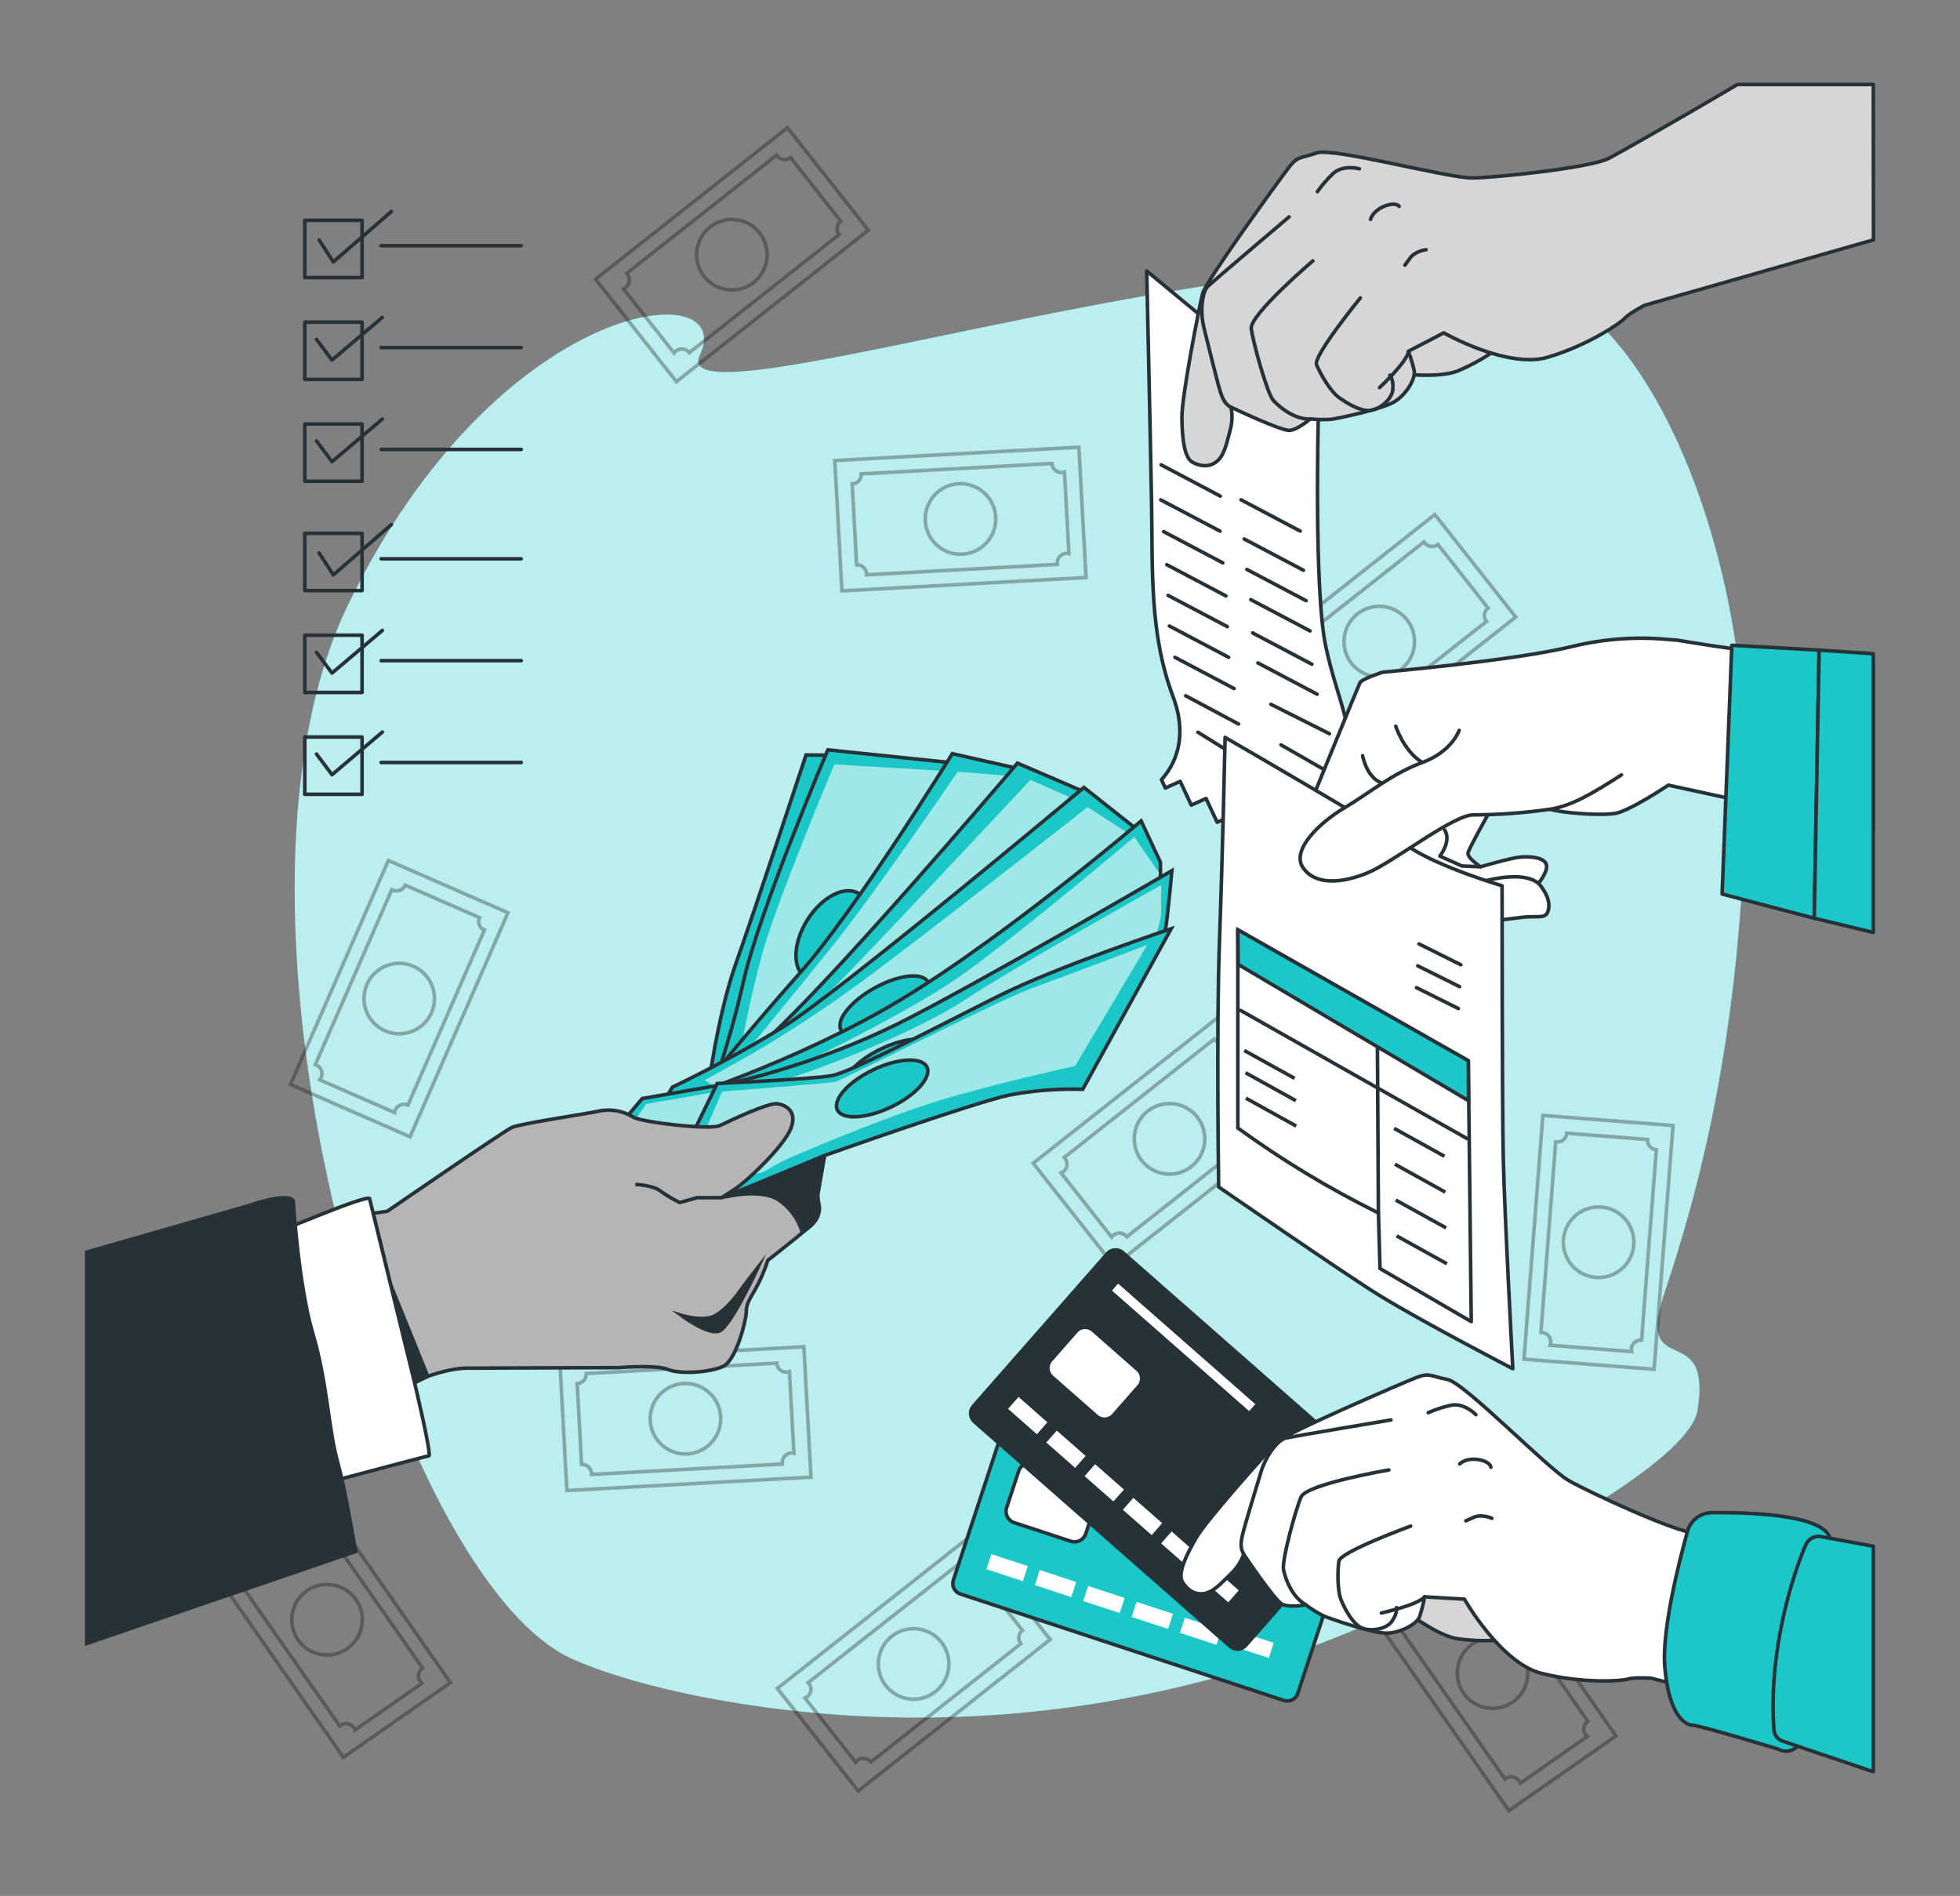 <svg width="548" height="530" viewBox="0 0 548 530" fill="none" xmlns="http://www.w3.org/2000/svg">
<rect x="0" y="0" width="548" height="530" fill="#808080" stroke="none"/>
<g clip-path="url(#clip0_89_2395)">
<path d="M160.37 463.925C170.61 468.365 183.19 471.785 196.73 474.435C264.804 487.55 335.302 477.937 397.38 447.075C435.15 428.405 472.57 406.905 474.62 394.185C478.82 368.135 456.98 386.625 465.38 361.415C473.78 336.205 487.22 290.835 488.06 220.255C488.9 149.675 459.5 89.175 431.77 80.775C374.63 54.775 184.77 121.945 195.66 99.255C206.55 76.565 139.36 82.455 97.35 168.995C55.34 255.535 109.97 442.075 160.37 463.925Z" fill="#1BC7C7"/>
<path opacity="0.7" d="M160.37 463.925C170.61 468.365 183.19 471.785 196.73 474.435C264.804 487.55 335.302 477.937 397.38 447.075C435.15 428.405 472.57 406.905 474.62 394.185C478.82 368.135 456.98 386.625 465.38 361.415C473.78 336.205 487.22 290.835 488.06 220.255C488.9 149.675 459.5 89.175 431.77 80.775C374.63 54.775 184.77 121.945 195.66 99.255C206.55 76.565 139.36 82.455 97.35 168.995C55.34 255.535 109.97 442.075 160.37 463.925Z" fill="white"/>
<g opacity="0.3">
<path d="M142.027 255.157L108.582 240.539L81.207 303.167L114.652 317.786L142.027 255.157Z" stroke="black" stroke-miterlimit="10" stroke-linecap="round"/>
<path d="M109.78 248.825L109.54 248.705L88.16 297.625L88.41 297.725C88.733 297.865 89.025 298.068 89.27 298.321C89.515 298.575 89.707 298.874 89.835 299.202C89.963 299.531 90.025 299.881 90.017 300.233C90.01 300.585 89.932 300.933 89.79 301.255C89.691 301.477 89.563 301.686 89.41 301.875L110.33 311.015C110.359 310.77 110.423 310.531 110.52 310.305C110.807 309.655 111.339 309.146 112.001 308.888C112.662 308.629 113.398 308.642 114.05 308.925L135.42 260.025C135.097 259.886 134.805 259.684 134.56 259.431C134.316 259.179 134.124 258.88 133.996 258.553C133.867 258.225 133.805 257.876 133.813 257.524C133.82 257.173 133.898 256.826 134.04 256.505L113.31 247.445C113.169 247.767 112.965 248.059 112.712 248.302C112.458 248.546 112.159 248.738 111.831 248.866C111.503 248.994 111.153 249.056 110.801 249.049C110.449 249.042 110.102 248.966 109.78 248.825ZM115.59 270.125C117.371 270.909 118.88 272.204 119.926 273.846C120.973 275.487 121.509 277.402 121.468 279.348C121.427 281.294 120.81 283.184 119.695 284.78C118.58 286.376 117.018 287.605 115.205 288.314C113.392 289.022 111.41 289.178 109.509 288.76C107.607 288.343 105.872 287.372 104.523 285.969C103.173 284.567 102.269 282.796 101.925 280.88C101.581 278.964 101.812 276.989 102.59 275.205C103.109 274.017 103.857 272.943 104.792 272.044C105.726 271.146 106.829 270.441 108.036 269.969C109.244 269.497 110.533 269.268 111.829 269.295C113.125 269.321 114.403 269.604 115.59 270.125Z" stroke="black" stroke-miterlimit="10" stroke-linecap="round"/>
</g>
<g opacity="0.3">
<path d="M156.503 380.223L158.496 416.669L226.744 412.937L224.751 376.491L156.503 380.223Z" stroke="black" stroke-miterlimit="10" stroke-linecap="round"/>
<path d="M165.39 411.905C165.4 411.998 165.4 412.092 165.39 412.185L218.71 409.275C218.7 409.182 218.7 409.088 218.71 408.995C218.672 408.286 218.917 407.59 219.391 407.061C219.866 406.532 220.531 406.214 221.24 406.175C221.485 406.163 221.731 406.187 221.97 406.245L220.72 383.445C220.487 383.526 220.245 383.576 220 383.595C219.29 383.633 218.595 383.388 218.066 382.914C217.537 382.439 217.219 381.774 217.18 381.065L163.9 383.975C163.938 384.684 163.693 385.38 163.219 385.909C162.744 386.437 162.079 386.756 161.37 386.795L162.6 409.375C163.304 409.345 163.992 409.594 164.514 410.067C165.036 410.541 165.351 411.201 165.39 411.905ZM181.8 397.145C181.692 395.197 182.164 393.262 183.157 391.582C184.149 389.903 185.617 388.556 187.376 387.712C189.134 386.867 191.103 386.563 193.034 386.838C194.965 387.113 196.772 387.954 198.224 389.256C199.677 390.557 200.711 392.261 201.196 394.15C201.68 396.04 201.594 398.03 200.946 399.87C200.299 401.71 199.121 403.317 197.561 404.488C196 405.658 194.128 406.339 192.18 406.445C189.571 406.587 187.012 405.687 185.065 403.943C183.119 402.199 181.944 399.754 181.8 397.145Z" stroke="black" stroke-miterlimit="10" stroke-linecap="round"/>
</g>
<g opacity="0.3">
<path d="M233.399 128.74L235.392 165.185L303.64 161.453L301.647 125.008L233.399 128.74Z" stroke="black" stroke-miterlimit="10" stroke-linecap="round"/>
<path d="M242.29 160.405C242.3 160.498 242.3 160.592 242.29 160.685L295.61 157.775C295.599 157.682 295.599 157.588 295.61 157.495C295.574 156.788 295.819 156.095 296.291 155.567C296.762 155.04 297.423 154.719 298.13 154.675C298.375 154.662 298.621 154.686 298.86 154.745L297.62 131.955C297.386 132.028 297.144 132.074 296.9 132.095C296.19 132.133 295.495 131.888 294.966 131.414C294.437 130.939 294.118 130.274 294.08 129.565L240.8 132.475C240.838 133.184 240.593 133.88 240.118 134.409C239.644 134.938 238.979 135.256 238.27 135.295L239.5 157.885C240.203 157.852 240.891 158.099 241.413 158.571C241.936 159.043 242.251 159.702 242.29 160.405ZM258.7 145.625C258.592 143.677 259.064 141.742 260.057 140.062C261.049 138.383 262.517 137.036 264.276 136.192C266.034 135.347 268.003 135.043 269.934 135.318C271.865 135.593 273.671 136.434 275.124 137.736C276.577 139.038 277.611 140.741 278.096 142.63C278.58 144.52 278.493 146.51 277.846 148.35C277.199 150.191 276.021 151.797 274.46 152.968C272.9 154.138 271.027 154.819 269.08 154.925C267.787 154.997 266.494 154.813 265.272 154.384C264.051 153.955 262.926 153.29 261.962 152.426C260.998 151.563 260.214 150.517 259.654 149.35C259.094 148.183 258.77 146.917 258.7 145.625Z" stroke="black" stroke-miterlimit="10" stroke-linecap="round"/>
</g>
<g opacity="0.3">
<path d="M467.766 314.644L431.376 311.818L426.085 379.963L462.475 382.789L467.766 314.644Z" stroke="black" stroke-miterlimit="10" stroke-linecap="round"/>
<path d="M435.24 319.235H434.96L430.83 372.475H431.11C431.818 372.531 432.475 372.866 432.936 373.406C433.397 373.946 433.625 374.647 433.57 375.355C433.554 375.598 433.5 375.838 433.41 376.065L456.17 377.835C456.118 377.595 456.101 377.349 456.12 377.105C456.171 376.399 456.5 375.742 457.034 375.277C457.568 374.813 458.264 374.578 458.97 374.625L463.1 321.415C462.75 321.39 462.407 321.295 462.094 321.137C461.78 320.979 461.5 320.76 461.272 320.493C461.043 320.226 460.869 319.916 460.761 319.582C460.652 319.248 460.611 318.895 460.64 318.545L438.08 316.795C438.019 317.492 437.688 318.137 437.157 318.593C436.626 319.049 435.938 319.279 435.24 319.235ZM447.72 337.435C449.664 337.587 451.519 338.312 453.051 339.518C454.583 340.724 455.722 342.358 456.326 344.212C456.93 346.065 456.97 348.057 456.443 349.934C455.915 351.811 454.843 353.489 453.361 354.757C451.88 356.024 450.056 356.824 448.12 357.055C446.184 357.286 444.223 356.938 442.485 356.055C440.746 355.172 439.309 353.794 438.354 352.094C437.399 350.394 436.97 348.449 437.12 346.505C437.324 343.897 438.556 341.477 440.543 339.776C442.531 338.076 445.112 337.233 447.72 337.435Z" stroke="black" stroke-miterlimit="10" stroke-linecap="round"/>
</g>
<g opacity="0.3">
<path d="M423.777 172.493L401.17 143.837L347.508 186.17L370.115 214.827L423.777 172.493Z" stroke="black" stroke-miterlimit="10" stroke-linecap="round"/>
<path d="M398.28 151.715C398.221 151.642 398.167 151.566 398.12 151.485L356.19 184.555L356.38 184.765C356.635 185.09 356.812 185.47 356.896 185.875C356.98 186.279 356.969 186.698 356.865 187.098C356.76 187.498 356.564 187.868 356.293 188.18C356.021 188.492 355.682 188.736 355.3 188.895L369.44 206.815C369.577 206.613 369.746 206.434 369.94 206.285C370.215 206.066 370.531 205.904 370.87 205.807C371.208 205.711 371.562 205.683 371.911 205.723C372.261 205.764 372.599 205.874 372.905 206.046C373.212 206.218 373.482 206.448 373.7 206.725L415.6 173.725C415.16 173.168 414.96 172.459 415.042 171.754C415.125 171.049 415.484 170.406 416.04 169.965L402.04 152.205C401.761 152.421 401.443 152.58 401.103 152.672C400.762 152.765 400.407 152.789 400.058 152.743C399.708 152.698 399.371 152.583 399.066 152.407C398.761 152.23 398.494 151.995 398.28 151.715ZM393.36 173.235C394.57 174.764 395.3 176.617 395.458 178.561C395.615 180.505 395.192 182.452 394.243 184.155C393.293 185.859 391.86 187.243 390.125 188.132C388.389 189.021 386.428 189.375 384.491 189.15C382.554 188.925 380.727 188.13 379.242 186.867C377.756 185.603 376.679 183.928 376.145 182.052C375.612 180.176 375.647 178.184 376.246 176.328C376.845 174.472 377.981 172.835 379.51 171.625C380.524 170.82 381.688 170.223 382.933 169.868C384.179 169.514 385.482 169.408 386.769 169.558C388.055 169.707 389.299 170.109 390.43 170.74C391.561 171.371 392.557 172.219 393.36 173.235Z" stroke="black" stroke-miterlimit="10" stroke-linecap="round"/>
</g>
<g opacity="0.3">
<path d="M242.778 64.359L220.171 35.703L166.51 78.037L189.116 106.693L242.778 64.359Z" stroke="black" stroke-miterlimit="10" stroke-linecap="round"/>
<path d="M217.29 43.625C217.231 43.552 217.177 43.476 217.13 43.395L175.21 76.415L175.39 76.625C175.609 76.9 175.771 77.216 175.867 77.555C175.964 77.893 175.992 78.247 175.951 78.597C175.91 78.946 175.801 79.284 175.629 79.591C175.457 79.898 175.226 80.168 174.95 80.385C174.754 80.531 174.543 80.655 174.32 80.755L188.45 98.675C188.591 98.472 188.763 98.294 188.96 98.145C189.235 97.926 189.551 97.764 189.89 97.668C190.228 97.571 190.582 97.543 190.931 97.584C191.281 97.624 191.619 97.734 191.925 97.906C192.232 98.078 192.502 98.308 192.72 98.585L234.62 65.585C234.401 65.31 234.239 64.994 234.142 64.655C234.046 64.317 234.017 63.963 234.058 63.614C234.099 63.264 234.209 62.926 234.381 62.619C234.552 62.312 234.783 62.042 235.06 61.825L221.06 44.065C220.784 44.285 220.467 44.449 220.128 44.546C219.789 44.644 219.434 44.672 219.083 44.632C218.732 44.591 218.393 44.481 218.086 44.308C217.778 44.135 217.507 43.903 217.29 43.625ZM212.37 65.095C213.578 66.626 214.305 68.482 214.458 70.426C214.612 72.371 214.185 74.317 213.232 76.019C212.28 77.721 210.843 79.102 209.105 79.988C207.367 80.873 205.406 81.223 203.469 80.994C201.532 80.764 199.706 79.965 198.223 78.698C196.741 77.431 195.667 75.752 195.138 73.875C194.609 71.997 194.649 70.005 195.253 68.15C195.857 66.296 196.997 64.662 198.53 63.455C199.546 62.653 200.71 62.06 201.956 61.708C203.202 61.357 204.504 61.254 205.79 61.407C207.075 61.559 208.318 61.963 209.447 62.596C210.576 63.229 211.569 64.078 212.37 65.095Z" stroke="black" stroke-miterlimit="10" stroke-linecap="round"/>
</g>
<g opacity="0.3">
<path d="M365.138 311.507L342.531 282.851L288.869 325.184L311.476 353.841L365.138 311.507Z" stroke="black" stroke-miterlimit="10" stroke-linecap="round"/>
<path d="M339.64 290.715C339.581 290.643 339.527 290.566 339.48 290.485L297.56 323.555L297.74 323.765C297.959 324.041 298.121 324.356 298.217 324.695C298.314 325.033 298.342 325.387 298.301 325.737C298.261 326.086 298.151 326.424 297.979 326.731C297.807 327.038 297.576 327.308 297.3 327.525C297.102 327.673 296.887 327.797 296.66 327.895L310.8 345.815C310.941 345.613 311.113 345.434 311.31 345.285C311.585 345.067 311.9 344.904 312.237 344.808C312.575 344.712 312.928 344.683 313.277 344.724C313.625 344.765 313.962 344.875 314.268 345.047C314.574 345.218 314.843 345.449 315.06 345.725L356.97 312.675C356.532 312.117 356.333 311.407 356.417 310.702C356.502 309.997 356.862 309.354 357.42 308.915L343.42 291.155C343.144 291.377 342.827 291.542 342.486 291.64C342.146 291.738 341.79 291.768 341.438 291.727C341.086 291.686 340.746 291.575 340.437 291.402C340.129 291.228 339.858 290.995 339.64 290.715ZM334.72 312.235C335.932 313.764 336.663 315.617 336.821 317.562C336.979 319.506 336.557 321.454 335.608 323.158C334.659 324.862 333.225 326.247 331.489 327.136C329.753 328.026 327.792 328.38 325.854 328.155C323.917 327.929 322.089 327.134 320.604 325.87C319.118 324.606 318.041 322.929 317.508 321.053C316.976 319.176 317.012 317.183 317.612 315.327C318.212 313.471 319.349 311.835 320.88 310.625C322.929 309.005 325.538 308.265 328.133 308.567C330.728 308.869 333.097 310.188 334.72 312.235Z" stroke="black" stroke-miterlimit="10" stroke-linecap="round"/>
</g>
<g opacity="0.3">
<path d="M293.608 458.33L271.001 429.674L217.339 472.008L239.946 500.664L293.608 458.33Z" stroke="black" stroke-miterlimit="10" stroke-linecap="round"/>
<path d="M268.1 437.535L267.94 437.305L225.97 470.375C226.041 470.438 226.104 470.508 226.16 470.585C226.377 470.861 226.537 471.177 226.632 471.514C226.726 471.852 226.754 472.205 226.712 472.553C226.67 472.902 226.56 473.238 226.388 473.544C226.216 473.85 225.986 474.119 225.71 474.335C225.519 474.488 225.307 474.613 225.08 474.705L239.25 492.625C239.396 492.43 239.568 492.255 239.76 492.105C240.035 491.886 240.351 491.724 240.69 491.628C241.028 491.531 241.382 491.503 241.731 491.544C242.081 491.585 242.419 491.694 242.726 491.866C243.032 492.038 243.302 492.269 243.52 492.545L285.42 459.495C285.201 459.22 285.039 458.904 284.942 458.565C284.846 458.227 284.817 457.873 284.858 457.524C284.899 457.174 285.009 456.836 285.181 456.53C285.352 456.223 285.583 455.953 285.86 455.735L271.86 437.975C271.303 438.415 270.594 438.615 269.889 438.533C269.184 438.45 268.541 438.091 268.1 437.535ZM263.18 459.045C264.388 460.576 265.115 462.43 265.269 464.374C265.423 466.318 264.998 468.264 264.046 469.966C263.094 471.668 261.659 473.05 259.922 473.936C258.185 474.823 256.224 475.174 254.288 474.946C252.351 474.718 250.525 473.921 249.042 472.656C247.558 471.39 246.483 469.713 245.952 467.837C245.421 465.96 245.459 463.969 246.06 462.114C246.662 460.259 247.799 458.624 249.33 457.415C250.346 456.613 251.511 456.018 252.757 455.666C254.003 455.313 255.306 455.21 256.592 455.361C257.879 455.513 259.122 455.916 260.253 456.548C261.383 457.18 262.378 458.029 263.18 459.045Z" stroke="black" stroke-miterlimit="10" stroke-linecap="round"/>
</g>
<g opacity="0.3">
<path d="M412.709 429.235L382.774 450.118L421.88 506.176L451.815 485.292L412.709 429.235Z" stroke="black" stroke-miterlimit="10" stroke-linecap="round"/>
<path d="M390.47 453.425L390.23 453.565L420.78 497.355L421 497.185C421.584 496.782 422.304 496.626 423.003 496.752C423.702 496.877 424.322 497.274 424.73 497.855C424.869 498.056 424.98 498.274 425.06 498.505L443.78 485.445C443.586 485.293 443.417 485.11 443.28 484.905C443.079 484.618 442.936 484.293 442.861 483.951C442.785 483.608 442.778 483.254 442.839 482.908C442.9 482.563 443.029 482.233 443.218 481.937C443.407 481.641 443.652 481.386 443.94 481.185L413.41 437.415C412.828 437.822 412.108 437.981 411.408 437.857C410.709 437.733 410.087 437.337 409.68 436.755L391.13 449.695C391.537 450.277 391.696 450.997 391.572 451.697C391.448 452.396 391.052 453.018 390.47 453.425ZM411.66 459.625C413.26 458.509 415.154 457.892 417.105 457.853C419.055 457.814 420.973 458.355 422.616 459.406C424.259 460.457 425.553 461.972 426.335 463.759C427.117 465.546 427.351 467.524 427.008 469.445C426.666 471.365 425.761 473.14 424.409 474.546C423.057 475.952 421.318 476.925 419.413 477.343C417.507 477.76 415.521 477.603 413.705 476.892C411.889 476.18 410.324 474.946 409.21 473.345C408.469 472.284 407.945 471.087 407.667 469.822C407.39 468.558 407.364 467.252 407.591 465.977C407.819 464.703 408.295 463.486 408.994 462.396C409.692 461.306 410.598 460.365 411.66 459.625Z" stroke="black" stroke-miterlimit="10" stroke-linecap="round"/>
</g>
<g opacity="0.3">
<path d="M86.835 414.332L56.9 435.216L96.006 491.273L125.941 470.39L86.835 414.332Z" stroke="black" stroke-miterlimit="10" stroke-linecap="round"/>
<path d="M64.61 438.535L64.37 438.685L94.97 482.475C95.039 482.413 95.112 482.356 95.19 482.305C95.772 481.898 96.492 481.739 97.192 481.863C97.891 481.987 98.513 482.383 98.92 482.965C99.057 483.17 99.168 483.392 99.25 483.625L117.97 470.565C117.778 470.41 117.61 470.228 117.47 470.025C117.063 469.443 116.904 468.723 117.028 468.023C117.152 467.324 117.548 466.702 118.13 466.295L87.55 422.535C86.966 422.938 86.246 423.094 85.547 422.968C84.848 422.843 84.227 422.446 83.82 421.865L65.27 434.815C65.471 435.103 65.614 435.427 65.689 435.77C65.765 436.112 65.772 436.466 65.711 436.812C65.65 437.157 65.521 437.487 65.332 437.783C65.143 438.079 64.898 438.334 64.61 438.535ZM85.8 444.705C87.4 443.59 89.294 442.975 91.244 442.936C93.193 442.898 95.111 443.439 96.753 444.49C98.395 445.541 99.689 447.056 100.47 448.842C101.252 450.629 101.486 452.607 101.144 454.527C100.801 456.446 99.897 458.221 98.546 459.627C97.195 461.033 95.457 462.007 93.552 462.425C91.648 462.843 89.662 462.687 87.846 461.977C86.03 461.267 84.465 460.034 83.35 458.435C82.608 457.373 82.082 456.175 81.804 454.91C81.525 453.645 81.499 452.337 81.726 451.062C81.954 449.786 82.431 448.568 83.13 447.478C83.829 446.387 84.736 445.445 85.8 444.705Z" stroke="black" stroke-miterlimit="10" stroke-linecap="round"/>
</g>
<path d="M101.23 118.525H85.22V134.535H101.23V118.525Z" stroke="#263238" stroke-linecap="round" stroke-linejoin="round"/>
<path d="M106.57 125.635H145.72" stroke="#263238" stroke-linecap="round" stroke-linejoin="round"/>
<path d="M101.23 90.055H85.22V106.065H101.23V90.055Z" stroke="#263238" stroke-linecap="round" stroke-linejoin="round"/>
<path d="M106.57 97.165H145.72" stroke="#263238" stroke-linecap="round" stroke-linejoin="round"/>
<path d="M101.23 61.585H85.22V77.595H101.23V61.585Z" stroke="#263238" stroke-linecap="round" stroke-linejoin="round"/>
<path d="M106.57 68.695H145.72" stroke="#263238" stroke-linecap="round" stroke-linejoin="round"/>
<path d="M89.22 67.075L93.19 73.215L109.43 59.135" stroke="#263238" stroke-linecap="round" stroke-linejoin="round"/>
<path d="M88.49 94.875L92.83 100.645L106.9 88.735" stroke="#263238" stroke-linecap="round" stroke-linejoin="round"/>
<path d="M88.49 123.285L92.83 129.055L106.9 117.145" stroke="#263238" stroke-linecap="round" stroke-linejoin="round"/>
<path d="M101.23 206.035H85.22V222.045H101.23V206.035Z" stroke="#263238" stroke-linecap="round" stroke-linejoin="round"/>
<path d="M106.57 213.155H145.72" stroke="#263238" stroke-linecap="round" stroke-linejoin="round"/>
<path d="M101.23 177.565H85.22V193.575H101.23V177.565Z" stroke="#263238" stroke-linecap="round" stroke-linejoin="round"/>
<path d="M106.57 184.685H145.72" stroke="#263238" stroke-linecap="round" stroke-linejoin="round"/>
<path d="M101.23 149.095H85.22V165.105H101.23V149.095Z" stroke="#263238" stroke-linecap="round" stroke-linejoin="round"/>
<path d="M106.57 156.215H145.72" stroke="#263238" stroke-linecap="round" stroke-linejoin="round"/>
<path d="M89.22 154.585L93.19 160.725L109.43 146.645" stroke="#263238" stroke-linecap="round" stroke-linejoin="round"/>
<path d="M88.49 182.385L92.83 188.155L106.9 176.245" stroke="#263238" stroke-linecap="round" stroke-linejoin="round"/>
<path d="M88.49 210.795L92.83 216.565L106.9 204.655" stroke="#263238" stroke-linecap="round" stroke-linejoin="round"/>
<path d="M284.294 387.809L266.553 441.735C266.025 443.341 266.898 445.07 268.504 445.598L358.974 475.361C360.579 475.889 362.309 475.016 362.837 473.41L380.577 419.484C381.106 417.878 380.232 416.149 378.627 415.621L288.157 385.858C286.551 385.33 284.822 386.203 284.294 387.809Z" fill="#1BC7C7" stroke="#263238" stroke-linecap="round" stroke-linejoin="round"/>
<path d="M287.369 437.804L277.176 434.45L275.789 438.668L285.981 442.021L287.369 437.804Z" fill="white"/>
<path d="M300.9 442.249L290.708 438.896L289.32 443.113L299.513 446.467L300.9 442.249Z" fill="white"/>
<path d="M314.432 446.704L304.24 443.351L302.852 447.568L313.045 450.922L314.432 446.704Z" fill="white"/>
<path d="M327.964 451.149L317.771 447.796L316.384 452.014L326.576 455.367L327.964 451.149Z" fill="white"/>
<path d="M341.483 455.601L331.291 452.248L329.903 456.465L340.096 459.819L341.483 455.601Z" fill="white"/>
<path d="M356.119 459.265L345.926 455.939L344.549 460.157L354.743 463.483L356.119 459.265Z" fill="white"/>
<path d="M370.78 426.235C370.403 427.381 369.695 428.39 368.745 429.133C367.795 429.877 366.646 430.322 365.443 430.413C364.24 430.503 363.037 430.235 361.986 429.642C360.935 429.049 360.084 428.157 359.54 427.081C358.996 426.004 358.784 424.79 358.93 423.592C359.076 422.395 359.574 421.267 360.36 420.352C361.147 419.438 362.187 418.777 363.349 418.453C364.512 418.13 365.744 418.158 366.89 418.535C367.651 418.785 368.355 419.183 368.963 419.705C369.57 420.227 370.068 420.864 370.43 421.579C370.791 422.294 371.008 423.074 371.068 423.872C371.128 424.671 371.03 425.474 370.78 426.235Z" fill="#263238" stroke="#263238" stroke-miterlimit="10"/>
<path d="M304.83 414.343L288.985 409.13C287.249 408.559 285.378 409.504 284.806 411.24L281.441 421.471C280.87 423.207 281.814 425.078 283.551 425.649L299.395 430.862C301.132 431.433 303.003 430.489 303.574 428.752L306.94 418.521C307.511 416.785 306.566 414.914 304.83 414.343Z" fill="white" stroke="#263238" stroke-miterlimit="10"/>
<path d="M338.85 410.335L290.356 394.382L289.547 396.843L338.04 412.796L338.85 410.335Z" fill="#263238" stroke="#263238" stroke-miterlimit="10"/>
<path d="M343.97 460.265L272.42 397.415C271.812 396.878 271.441 396.122 271.389 395.313C271.337 394.503 271.607 393.706 272.14 393.095L309.61 350.445C310.147 349.837 310.903 349.466 311.712 349.414C312.522 349.361 313.319 349.631 313.93 350.165L385.48 413.025C386.088 413.562 386.459 414.318 386.511 415.127C386.564 415.937 386.294 416.734 385.76 417.345L348.29 459.985C348.025 460.287 347.703 460.534 347.342 460.712C346.981 460.889 346.589 460.994 346.188 461.02C345.787 461.046 345.384 460.993 345.004 460.863C344.623 460.734 344.272 460.53 343.97 460.265Z" fill="#263238" stroke="#263238" stroke-miterlimit="10"/>
<path d="M292.841 397.598L284.78 390.516L281.849 393.852L289.91 400.934L292.841 397.598Z" fill="white"/>
<path d="M303.535 407.002L295.474 399.92L292.544 403.256L300.605 410.338L303.535 407.002Z" fill="white"/>
<path d="M314.24 416.396L306.179 409.314L303.248 412.65L311.309 419.731L314.24 416.396Z" fill="white"/>
<path d="M324.934 425.8L316.873 418.718L313.943 422.053L322.004 429.135L324.934 425.8Z" fill="white"/>
<path d="M335.636 435.196L327.574 428.114L324.644 431.45L332.705 438.532L335.636 435.196Z" fill="white"/>
<path d="M346.34 444.59L338.279 437.508L335.348 440.844L343.409 447.925L346.34 444.59Z" fill="white"/>
<path d="M374.14 419.675C373.343 420.58 372.296 421.229 371.131 421.539C369.966 421.849 368.735 421.807 367.593 421.418C366.452 421.029 365.452 420.311 364.719 419.353C363.985 418.396 363.552 417.243 363.474 416.04C363.396 414.836 363.676 413.637 364.279 412.593C364.883 411.549 365.782 410.707 366.863 410.174C367.944 409.64 369.16 409.439 370.355 409.596C371.551 409.753 372.673 410.261 373.58 411.055C374.797 412.124 375.539 413.633 375.644 415.249C375.749 416.865 375.208 418.457 374.14 419.675Z" fill="#263238" stroke="#263238" stroke-miterlimit="10"/>
<path d="M318.1 382.864L305.569 371.855C304.196 370.649 302.104 370.784 300.898 372.157L293.79 380.248C292.583 381.622 292.718 383.713 294.092 384.92L306.623 395.929C307.996 397.135 310.088 397 311.294 395.626L318.402 387.535C319.609 386.162 319.474 384.071 318.1 382.864Z" fill="white" stroke="#263238" stroke-miterlimit="10"/>
<path d="M350.963 392.528L312.611 358.834L310.901 360.78L349.253 394.473L350.963 392.528Z" fill="white"/>
<path d="M389.13 447.345C389.13 447.345 400.47 457.085 407.61 458.125C412.176 458.742 416.8 458.799 421.38 458.295L412.85 443.395L395.97 443.045L389.13 447.345Z" fill="#D6D6D6" stroke="#263238" stroke-linecap="round" stroke-linejoin="round"/>
<path d="M511.6 429.765C492.46 428.765 476.65 428.765 474.05 428.615C468.37 428.285 444.47 417.255 438.53 413.845C432.59 410.435 409.44 386.515 404.67 385.625C399.9 384.735 399.75 383.625 395.94 385.115C392.13 386.605 359.77 400.555 357.21 403.035C354.65 405.515 337.32 424.885 334.4 429.975C331.48 435.065 329.22 439.975 330.62 442.245C332.02 444.515 334.13 445.955 336.79 445.455C339.45 444.955 341.79 442.235 344.35 439.755C345.872 438.284 347.026 436.475 347.72 434.475C347.72 434.475 356.39 447.475 358.52 448.475C360.65 449.475 365.09 448.635 365.09 448.635C366.676 449.841 368.373 450.893 370.16 451.775C372.09 452.545 384.16 456.775 388.07 456.545C391.98 456.315 396.07 453.935 396.88 452.015C397.495 450.181 397.97 448.302 398.3 446.395L409.44 447.045C409.44 447.045 419.58 464.945 431.02 467.795C442.46 470.645 453.25 469.965 455.02 469.405C456.79 468.845 461.61 469.135 461.61 469.135L493.61 477.265L511.6 429.765Z" fill="white" stroke="#263238" stroke-linecap="round" stroke-linejoin="round"/>
<path d="M394.41 426.625C394.41 426.625 374.71 433.805 374.34 436.415C373.97 439.025 373.86 444.715 375.02 447.415C376.18 450.115 378.15 453.735 380.49 454.965C382.83 456.195 387.49 455.585 389.14 453.275C390.79 450.965 390.46 449.405 390.46 449.405" stroke="#263238" stroke-linecap="round" stroke-linejoin="round"/>
<path d="M386.21 450.905C386.21 450.905 396.63 448.665 398.3 446.345" stroke="#263238" stroke-linecap="round" stroke-linejoin="round"/>
<path d="M388.31 410.925C388.31 410.925 365.31 414.855 363.76 418.485C362.21 422.115 358.36 436.145 358.86 438.805C358.86 438.805 360.2 445.895 365.09 448.585" stroke="#263238" stroke-linecap="round" stroke-linejoin="round"/>
<path d="M388.9 396.945C388.9 396.945 361.68 401.495 359.46 402.025C357.24 402.555 353.92 406.965 352.56 411.485C351.2 416.005 347.96 426.555 347.37 429.155C346.78 431.755 346.92 433.075 347.72 434.435" stroke="#263238" stroke-linecap="round" stroke-linejoin="round"/>
<path d="M412.65 395.465C412.65 395.465 409.34 391.995 405.57 392.865C403.423 393.346 401.326 394.033 399.31 394.915" stroke="#263238" stroke-linecap="round" stroke-linejoin="round"/>
<path d="M416.83 410.175C416.7 408.255 410.83 406.725 408.12 409.235" stroke="#263238" stroke-linecap="round" stroke-linejoin="round"/>
<path d="M417.1 424.435C417.1 424.435 414.33 423.175 412.1 424.145L409.85 425.145" stroke="#263238" stroke-linecap="round" stroke-linejoin="round"/>
<path d="M478.54 422.865C477.006 422.886 475.521 423.404 474.307 424.342C473.094 425.28 472.217 426.586 471.81 428.065C469.31 437.065 464.58 455.915 465.47 466.155C466.67 479.935 471.41 482.265 473.21 482.265C475.01 482.265 497.16 488.955 497.16 488.955C497.16 488.955 504.21 493.625 507.16 476.855C510.11 460.085 514.54 438.315 511.56 429.765C509.34 423.295 488.51 422.755 478.54 422.865Z" fill="#1BC7C7" stroke="#263238" stroke-linecap="round" stroke-linejoin="round"/>
<path d="M523.76 432.245L509.19 429.555C508.316 429.393 507.413 429.533 506.628 429.951C505.844 430.368 505.224 431.04 504.87 431.855C502 438.455 494.33 460.115 495.97 483.495C496.003 484.203 496.244 484.886 496.664 485.457C497.084 486.029 497.664 486.463 498.33 486.705L523.76 495.285V432.245Z" fill="#1BC7C7" stroke="#263238" stroke-linecap="round" stroke-linejoin="round"/>
<path d="M386.39 103.805C386.39 103.805 401.12 106.375 407.79 103.615C412.03 101.809 416.033 99.492 419.71 96.715L404.76 88.275L390.06 96.625L386.39 103.805Z" fill="#D6D6D6" stroke="#263238" stroke-linecap="round" stroke-linejoin="round"/>
<path d="M324.73 217.955L325.82 220.295L329.97 218.425L333.08 225.075L337.2 223.215L340.31 229.865L344.42 227.995L347.53 234.655L351.65 232.785L354.76 239.435L358.87 237.565L361.98 244.215L366.1 242.355L368.97 248.525C372.37 242.245 377.13 231.525 377.69 219.845C378.58 201.495 374.09 196.635 370.69 180.795C367.29 164.955 368.61 115.445 368.61 115.445L320.61 75.755C320.61 75.755 321.64 121.925 321.97 140.625C322.3 159.325 321.34 177.115 327.97 194.725C332.48 206.765 328.02 214.345 324.73 217.955Z" fill="white" stroke="#263238" stroke-linecap="round" stroke-linejoin="round"/>
<path d="M324.64 129.945L341.2 138.695" stroke="#263238" stroke-linecap="round" stroke-linejoin="round"/>
<path d="M346.97 139.715L363.53 148.465" stroke="#263238" stroke-linecap="round" stroke-linejoin="round"/>
<path d="M347.87 150.675L364.43 159.415" stroke="#263238" stroke-linecap="round" stroke-linejoin="round"/>
<path d="M348.61 159.185L365.18 167.925" stroke="#263238" stroke-linecap="round" stroke-linejoin="round"/>
<path d="M349.72 167.635L366.28 176.375" stroke="#263238" stroke-linecap="round" stroke-linejoin="round"/>
<path d="M350.22 176.935L366.79 185.685" stroke="#263238" stroke-linecap="round" stroke-linejoin="round"/>
<path d="M351.7 185.325L368.26 194.065" stroke="#263238" stroke-linecap="round" stroke-linejoin="round"/>
<path d="M355.31 196.875L371.7 205.115" stroke="#263238" stroke-linecap="round" stroke-linejoin="round"/>
<path d="M358.15 208.235L371.93 216.125" stroke="#263238" stroke-linecap="round" stroke-linejoin="round"/>
<path d="M357.83 218.865L371.35 227.875" stroke="#263238" stroke-linecap="round" stroke-linejoin="round"/>
<path d="M324.53 139.735L341.1 148.475" stroke="#263238" stroke-linecap="round" stroke-linejoin="round"/>
<path d="M325.34 148.615L341.9 157.355" stroke="#263238" stroke-linecap="round" stroke-linejoin="round"/>
<path d="M326.21 157.855L342.77 166.595" stroke="#263238" stroke-linecap="round" stroke-linejoin="round"/>
<path d="M326.58 166.435L343.15 175.175" stroke="#263238" stroke-linecap="round" stroke-linejoin="round"/>
<path d="M326.96 175.005L343.53 183.755" stroke="#263238" stroke-linecap="round" stroke-linejoin="round"/>
<path d="M328.5 183.755L345.06 192.495" stroke="#263238" stroke-linecap="round" stroke-linejoin="round"/>
<path d="M331.51 194.505L346.28 202.395" stroke="#263238" stroke-linecap="round" stroke-linejoin="round"/>
<path d="M334.93 204.695L346.26 211.755" stroke="#263238" stroke-linecap="round" stroke-linejoin="round"/>
<path d="M523.76 23.625H485.76C467.45 34.445 451.13 43.625 449.79 44.275C444.74 46.895 418.56 49.645 411.72 49.745C404.88 49.845 372.72 41.145 368.17 42.745C363.62 44.345 362.9 43.515 360.4 46.745C357.9 49.975 337.21 78.505 336.28 81.945C335.35 85.385 330.37 110.895 330.45 116.765C330.53 122.635 331.11 128.005 333.45 129.245C335.79 130.485 338.36 130.635 340.39 128.845C342.42 127.055 343.05 123.515 343.98 120.085C344.533 118.039 344.599 115.891 344.17 113.815C344.17 113.815 358.27 120.545 360.61 120.315C362.95 120.085 366.34 117.095 366.34 117.095C368.332 117.325 370.341 117.362 372.34 117.205C374.39 116.875 386.87 114.345 390.16 112.135C393.45 109.925 395.74 105.795 395.42 103.745C395.009 101.856 394.458 100.001 393.77 98.195L403.67 93.055C403.67 93.055 421.53 103.245 432.83 99.845C444.13 96.445 453.03 90.345 454.28 88.955C455.53 87.565 459.81 85.345 459.81 85.345L523.81 67.055L523.76 23.625Z" fill="#D6D6D6" stroke="#263238" stroke-linecap="round" stroke-linejoin="round"/>
<path d="M380.33 83.295C380.33 83.295 367.08 99.535 368.09 101.965C369.1 104.395 371.92 109.345 374.3 111.075C376.68 112.805 380.22 114.895 382.86 114.755C385.5 114.615 389.18 111.755 389.43 108.885C389.68 106.015 388.58 104.885 388.58 104.885" stroke="#263238" stroke-linecap="round" stroke-linejoin="round"/>
<path d="M385.7 108.355C385.7 108.355 393.52 101.095 393.77 98.255" stroke="#263238" stroke-linecap="round" stroke-linejoin="round"/>
<path d="M367.06 72.925C367.06 72.925 349.29 88.065 349.84 91.925C350.39 95.785 354.22 109.855 356.01 111.925C356.01 111.925 360.79 117.335 366.37 117.145" stroke="#263238" stroke-linecap="round" stroke-linejoin="round"/>
<path d="M360.42 60.625C360.42 60.625 339.36 78.455 337.72 80.045C336.08 81.635 335.48 87.125 336.63 91.705C337.78 96.285 340.38 107.005 341.2 109.535C342.02 112.065 342.82 113.135 344.2 113.895" stroke="#263238" stroke-linecap="round" stroke-linejoin="round"/>
<path d="M380.08 47.195C380.08 47.195 375.46 45.895 372.66 48.575C371.059 50.098 369.609 51.773 368.33 53.575" stroke="#263238" stroke-linecap="round" stroke-linejoin="round"/>
<path d="M391.19 57.685C390.09 56.115 384.27 57.795 383.19 61.335" stroke="#263238" stroke-linecap="round" stroke-linejoin="round"/>
<path d="M398.71 69.805C398.71 69.805 395.71 70.145 394.25 72.125L392.81 74.125" stroke="#263238" stroke-linecap="round" stroke-linejoin="round"/>
<path d="M523.76 185.435C491.01 183.095 469.26 178.935 468.85 178.945C467.14 179.005 455.32 176.855 439.42 180.755C423.52 184.655 386.56 187.915 386.56 187.915C386.56 187.915 380.85 189.765 380.28 190.795C379.71 191.825 365.97 225.695 364.03 230.325C362.09 234.955 362.36 238.775 364.29 242.525C366.22 246.275 376.15 253.125 381.82 258.615C387.49 264.105 391.18 269.505 393.76 267.255C396.34 265.005 395.64 260.255 395.64 260.255C395.64 260.255 420.55 257.005 425.55 256.435C430.55 255.865 432.46 257.255 433 253.875C433.54 250.495 430.15 246.935 430.15 246.935C430.15 246.935 433.2 243.265 432.23 241.385C431.26 239.505 427.34 239.385 424.83 239.625C422.32 239.865 413.97 242.305 413.97 242.305C413.97 242.305 410.02 239.775 410.47 238.305C410.92 236.835 416.04 227.665 416.04 227.665C418.338 227.504 420.626 227.211 422.89 226.785C426.99 226.045 430.17 225.135 433.27 226.185C436.37 227.235 447.61 228.105 451.7 227.365C455.79 226.625 466.46 219.485 466.46 219.485L523.76 231.955V185.435Z" fill="white" stroke="#263238" stroke-linecap="round" stroke-linejoin="round"/>
<path d="M484.2 180.385L481.49 249.925L507.25 256.695L508.61 181.735L484.2 180.385Z" fill="#1BC7C7" stroke="#263238" stroke-linecap="round" stroke-linejoin="round"/>
<path d="M523.75 182.745L508.61 181.735L507.25 256.695L523.75 260.665V182.745Z" fill="#1BC7C7" stroke="#263238" stroke-linecap="round" stroke-linejoin="round"/>
<path d="M390.24 203.015C390.24 203.015 392.43 209.925 397.66 213.165" stroke="#263238" stroke-linecap="round" stroke-linejoin="round"/>
<path d="M380.97 211.265C380.97 211.265 382.03 217.205 386.15 218.825" stroke="#263238" stroke-linecap="round" stroke-linejoin="round"/>
<path d="M384.91 244.625L384.68 246.845C384.68 246.845 393.39 251.675 395.68 260.285" stroke="#263238" stroke-linecap="round" stroke-linejoin="round"/>
<path d="M391.73 241.345L396.63 246.405C396.63 246.405 407.15 248.565 409.14 247.995C411.13 247.425 424.58 242.505 430.14 246.935" stroke="#263238" stroke-linecap="round" stroke-linejoin="round"/>
<path d="M413.97 242.305L408.74 242.085L402.57 239.325C402.57 239.325 405.89 235.145 403.93 232.045" stroke="#263238" stroke-linecap="round" stroke-linejoin="round"/>
<path d="M409.14 247.995C409.14 247.995 415.45 247.485 416.71 251.855C417.108 253.03 417.18 254.291 416.919 255.504C416.659 256.717 416.075 257.837 415.23 258.745" stroke="#263238" stroke-linecap="round" stroke-linejoin="round"/>
<path d="M342.53 206.145C342.53 206.145 385.48 230.995 393.86 236.695C402.24 242.395 419.97 247.625 419.97 247.625C419.97 247.625 419.97 308.625 420.31 323.965C420.65 339.305 422.97 382.625 422.97 382.625C422.97 382.625 397.34 369.365 385.17 361.815C375.52 355.815 340.73 331.815 340.73 331.815C340.73 331.815 340.07 287.815 340.95 263.165C341.79 240.515 342.53 206.145 342.53 206.145Z" fill="white" stroke="#263238" stroke-linecap="round" stroke-linejoin="round"/>
<path d="M346.09 259.935L410.53 296.525L411.35 369.455L385.84 354.625L385.4 339.085C371.647 332.298 358.496 324.352 346.09 315.335V259.935Z" stroke="#263238" stroke-linecap="round" stroke-linejoin="round"/>
<path d="M396.74 263.875L408.44 269.705" stroke="#263238" stroke-linecap="round" stroke-linejoin="round"/>
<path d="M396.39 269.995L408.09 275.825" stroke="#263238" stroke-linecap="round" stroke-linejoin="round"/>
<path d="M396.05 276.105L407.75 281.935" stroke="#263238" stroke-linecap="round" stroke-linejoin="round"/>
<path d="M346.17 269.595L410.59 307.705L410.53 296.525L346.09 259.935L346.17 269.595Z" fill="#1BC7C7" stroke="#263238" stroke-miterlimit="10"/>
<path d="M385.39 339.125L385.12 292.805" stroke="#263238" stroke-linecap="round" stroke-linejoin="round"/>
<path d="M346.86 282.465L410.14 318.275" stroke="#263238" stroke-linecap="round" stroke-linejoin="round"/>
<path d="M347.89 293.665L361.96 301.455" stroke="#263238" stroke-miterlimit="10"/>
<path d="M348.24 299.885L362.31 307.685" stroke="#263238" stroke-miterlimit="10"/>
<path d="M389.78 315.435L403.85 323.235" stroke="#263238" stroke-miterlimit="10"/>
<path d="M390.01 325.455L404.08 333.255" stroke="#263238" stroke-miterlimit="10"/>
<path d="M390.25 335.475L404.32 343.265" stroke="#263238" stroke-miterlimit="10"/>
<path d="M390.48 345.485L404.55 353.285" stroke="#263238" stroke-miterlimit="10"/>
<path d="M348.34 306.995L362.41 314.795" stroke="#263238" stroke-miterlimit="10"/>
<path d="M407.97 204.175C407.97 204.175 405.97 210.115 397.62 213.175C389.27 216.235 382.84 221.715 375.85 225.865C368.86 230.015 360.97 237.625 364.29 242.525C367.61 247.425 374.84 247.045 382.18 244.085C389.52 241.125 406.34 227.695 411.97 227.805C419.098 227.769 426.214 227.245 433.27 226.235C439.47 225.315 445.53 221.645 453.35 216.615" fill="white"/>
<path d="M407.97 204.175C407.97 204.175 405.97 210.115 397.62 213.175C389.27 216.235 382.84 221.715 375.85 225.865C368.86 230.015 360.97 237.625 364.29 242.525C367.61 247.425 374.84 247.045 382.18 244.085C389.52 241.125 406.34 227.695 411.97 227.805C419.098 227.769 426.214 227.245 433.27 226.235C439.47 225.315 445.53 221.645 453.35 216.615" stroke="#263238" stroke-linecap="round" stroke-linejoin="round"/>
<path d="M234.54 211.115L225.36 211.055C225.36 211.055 211.13 254.215 205.72 269.435C200.31 284.655 197.53 307.435 197.53 307.435L252.25 238.035L234.54 211.115Z" fill="#1BC7C7" stroke="#263238" stroke-miterlimit="10"/>
<path d="M266.14 213.225L231.45 209.625C231.45 209.625 212.45 254.245 207.95 274.005C203.45 293.765 199.05 304.355 199.05 304.355C199.05 304.355 222.32 282.665 240.88 258.035C259.44 233.405 272.16 216.035 272.16 216.035L266.14 213.225Z" fill="#1BC7C7" stroke="#263238" stroke-miterlimit="10"/>
<path opacity="0.58" d="M267.77 215.725L265.34 215.585L233.27 213.695C233.27 213.695 217.07 252.195 213.1 266.695C209.13 281.195 206.78 295.065 206.78 295.065L267.77 215.725Z" fill="white"/>
<path d="M240.11 249.805C243.97 252.235 243.79 259.465 239.7 265.955C235.61 272.445 229.18 275.745 225.32 273.315C221.46 270.885 221.65 263.655 225.73 257.165C229.81 250.675 236.25 247.385 240.11 249.805Z" fill="#1BC7C7" stroke="#263238" stroke-miterlimit="10"/>
<path d="M286.02 215.165L266.26 210.685C266.26 210.685 239.26 254.455 223.79 271.835C208.32 289.215 193.68 307.445 193.68 307.445C193.68 307.445 213.63 299.135 247.31 271.785C280.99 244.435 292.64 222.145 292.64 222.145L286.02 215.165Z" fill="#1BC7C7" stroke="#263238" stroke-miterlimit="10"/>
<path opacity="0.58" d="M283.29 216.995L267.77 215.725C267.77 215.725 244.97 249.265 232.43 264.865C219.89 280.465 202.21 301.805 202.21 301.805C202.21 301.805 228.9 282.195 245.77 262.755C262.64 243.315 288.06 218.025 288.06 218.025L283.29 216.995Z" fill="white"/>
<path d="M303.47 221.495L284.47 213.335C284.47 213.335 249.54 254.525 226.4 278.625C203.26 302.725 193.68 307.475 193.68 307.475L192.19 313.355C192.19 313.355 224.32 302.115 254.95 271.105C285.58 240.095 304.23 224.895 304.23 224.895L303.47 221.495Z" fill="#1BC7C7" stroke="#263238" stroke-miterlimit="10"/>
<path opacity="0.58" d="M301.97 224.135L288.11 218.025C288.11 218.025 253.51 255.025 237.72 271.405C221.93 287.785 200.44 306.405 200.44 306.405C213.193 303.409 224.974 297.215 234.67 288.405C249.97 274.065 301.97 224.135 301.97 224.135Z" fill="white"/>
<path d="M318.11 232.055L303.05 220.135C303.05 220.135 234.75 277.295 219.17 286.955C209.088 293.133 198.694 298.787 188.03 303.895L182.82 312.395C182.82 312.395 201.13 313.515 242.64 291.495C284.15 269.475 320.4 236.185 320.4 236.185L318.11 232.055Z" fill="#1BC7C7" stroke="#263238" stroke-miterlimit="10"/>
<path opacity="0.58" d="M317.14 234.015L304.08 225.625C304.08 225.625 256.38 263.105 241.41 274.045C231.197 281.58 220.589 288.563 209.63 294.965L197.06 301.965L201.16 304.615C201.16 304.615 216.83 303.815 242.46 289.615C268.09 275.415 320.4 236.215 320.4 236.215L317.14 234.015Z" fill="white"/>
<path d="M259.44 274.495C260.99 277.275 256.8 282.545 250.1 286.275C243.4 290.005 236.7 290.755 235.16 287.975C233.62 285.195 237.8 279.915 244.51 276.195C251.22 272.475 257.9 271.715 259.44 274.495Z" fill="#1BC7C7" stroke="#263238" stroke-miterlimit="10"/>
<path d="M324.44 241.035L319.05 229.495C319.05 229.495 275.97 266.265 245.71 283.035C215.45 299.805 184.15 309.035 184.15 309.035L179.47 317.035C179.47 317.035 204.86 317.135 249.87 293.505C294.88 269.875 324.5 251.425 324.5 251.425L324.44 241.035Z" fill="#1BC7C7" stroke="#263238" stroke-miterlimit="10"/>
<path opacity="0.58" d="M324.04 243.965L317.14 233.965C317.14 233.965 281.46 264.155 266.48 274.245C251.5 284.335 217.93 300.895 212.48 302.105C207.03 303.315 204.94 304.515 204.94 304.515L210.67 308.435C210.67 308.435 232.78 302.905 258.67 287.495C284.56 272.085 323.22 248.495 323.22 248.495L324.04 243.965Z" fill="white"/>
<path d="M320.97 268.505C320.97 268.505 325.25 265.805 326.2 257.505C327.15 249.205 327.64 243.395 327.64 243.395C327.64 243.395 271.55 276.065 250.64 286.395C229.73 296.725 208.07 302.135 202.64 303.095C197.21 304.055 179.56 307.095 179.56 307.095L168.77 319.895C183.153 323.702 198.317 323.387 212.53 318.985C236.18 311.615 292.83 292.435 298.43 289.765C304.03 287.095 320.97 268.505 320.97 268.505Z" fill="#1BC7C7" stroke="#263238" stroke-miterlimit="10"/>
<path opacity="0.58" d="M320.97 268.505C320.97 268.505 324.74 257.865 324.66 254.955C324.58 252.045 324.66 247.425 324.66 247.425C324.66 247.425 284.08 270.075 269.66 279.585C255.24 289.095 224.21 300.955 217.58 302.155C210.95 303.355 180.66 308.625 180.66 308.625L172.51 320.365C172.51 320.365 195.33 322.895 217.93 315.365C240.53 307.835 281.46 295.515 282.52 295.005C283.58 294.495 298.35 289.745 298.35 289.745L320.97 268.505Z" fill="white"/>
<path d="M261.32 292.405C262.69 295.275 258.19 300.285 251.32 303.585C244.45 306.885 237.68 307.245 236.32 304.375C234.96 301.505 239.45 296.495 246.37 293.195C253.29 289.895 259.97 289.535 261.32 292.405Z" fill="#1BC7C7" stroke="#263238" stroke-miterlimit="10"/>
<path d="M230.49 323.035C230.49 323.035 272.39 308.185 282.21 306.115C288.969 304.843 295.846 304.306 302.72 304.515L327.45 259.625C327.45 259.625 295.81 270.145 279.45 278.305C263.09 286.465 237.96 299.745 232.53 300.705C227.1 301.665 200.53 302.895 200.53 302.895L186.94 330.665L195.01 334.805L201.48 337.805L230.49 323.035Z" fill="#1BC7C7" stroke="#263238" stroke-miterlimit="10"/>
<path opacity="0.58" d="M320.77 264.145L300.59 297.995C300.59 297.995 277.77 302.995 262.35 307.735C246.93 312.475 222.97 322.625 219.24 324.395C215.51 326.165 214.02 327.865 211.5 328.085C208.98 328.305 190.7 331.135 190.7 331.135L201.88 305.135C201.88 305.135 232.18 302.785 233.64 302.415C235.1 302.045 279.92 279.345 288.3 276.325C296.68 273.305 320.77 264.145 320.77 264.145Z" fill="white"/>
<path d="M259.16 298.295C260.53 301.165 256.03 306.175 249.11 309.475C242.19 312.775 235.47 313.135 234.11 310.265C232.75 307.395 237.23 302.385 244.11 299.075C250.99 295.765 257.79 295.425 259.16 298.295Z" fill="#1BC7C7" stroke="#263238" stroke-miterlimit="10"/>
<path d="M108.25 338.625C108.25 338.625 140.72 316.315 143.1 315.185C145.48 314.055 164.89 311.265 167.78 310.535C170.976 309.968 174.268 310.586 177.04 312.275C179.37 313.755 198.57 315.935 201.21 314.675C203.85 313.415 214.93 308.125 217.41 308.555C219.89 308.985 223 310.755 221.08 315.555C219.16 320.355 209.17 329.985 205.46 332.405L201.75 334.825L209.93 331.575L230.49 323.055C230.49 323.055 228.89 331.915 228.59 334.005C228.29 336.095 231.25 338.895 225.67 343.505C220.09 348.115 214.67 352.335 214.67 352.335C213.771 355.176 212.581 357.918 211.12 360.515C208.96 364.135 208.68 364.915 208.65 366.885C208.62 368.855 205.92 380.175 202.22 381.945C198.52 383.715 190.01 384.205 186.76 382.835C183.51 381.465 172.9 382.325 172.9 382.325C172.9 382.325 135.35 382.425 130.5 382.465C125.65 382.505 119.6 384.755 119.6 384.755L115.9 386.515L104.32 339.175L108.25 338.625Z" fill="#B5B5B5" stroke="#263238" stroke-linecap="round" stroke-linejoin="round"/>
<path d="M108.96 358.555L119.58 384.735L113.45 387.695L108.96 358.555Z" fill="#263238" stroke="#263238" stroke-miterlimit="10"/>
<path d="M202.66 334.625C202.66 334.625 212.52 332.125 217.66 335.375C220.811 337.51 223.145 340.651 224.28 344.285C224.28 344.285 229.14 342.105 228.89 338.065L228.63 334.065L230.53 323.115L202.66 334.625Z" fill="#263238" stroke="#263238" stroke-miterlimit="10"/>
<path d="M177.61 331.095C177.61 331.095 182.61 331.315 184.61 332.925C186.324 334.158 188.141 335.242 190.04 336.165L194.91 334.815H201.71" stroke="#263238" stroke-miterlimit="10"/>
<path d="M211.97 354.225C211.97 354.225 207.55 359.905 206.97 360.815C206.39 361.725 202.27 367.265 198.85 368.255C195.43 369.245 190.48 367.705 190.48 367.705C190.48 367.705 197.77 373.145 200.98 372.145C204.19 371.145 211.97 354.225 211.97 354.225Z" fill="#263238" stroke="#263238" stroke-miterlimit="10"/>
<path d="M75.08 345.535C75.08 345.535 102.97 333.625 103.34 335.105C103.71 336.585 104.34 339.175 104.34 339.175L115.9 386.495C115.9 386.495 120.77 406.865 119.9 406.985C119.03 407.105 93.53 413.915 93.53 413.915L75.08 345.535Z" fill="white" stroke="#263238" stroke-miterlimit="10"/>
<path d="M24.24 459.445L99.42 433.715C99.42 433.715 96.58 416.625 94.51 409.185C91.68 399.065 91.61 386.815 87.42 372.655C83.44 359.185 81.97 335.625 81.97 335.625C80.18 333.245 69.55 337.025 69.55 337.025L24.24 350.025V459.445Z" fill="#263238" stroke="#263238" stroke-miterlimit="10"/>
</g>
<defs>
<clipPath id="clip0_89_2395">
<rect width="500.52" height="483.69" fill="white" transform="translate(23.74 23.155)"/>
</clipPath>
</defs>
</svg>
